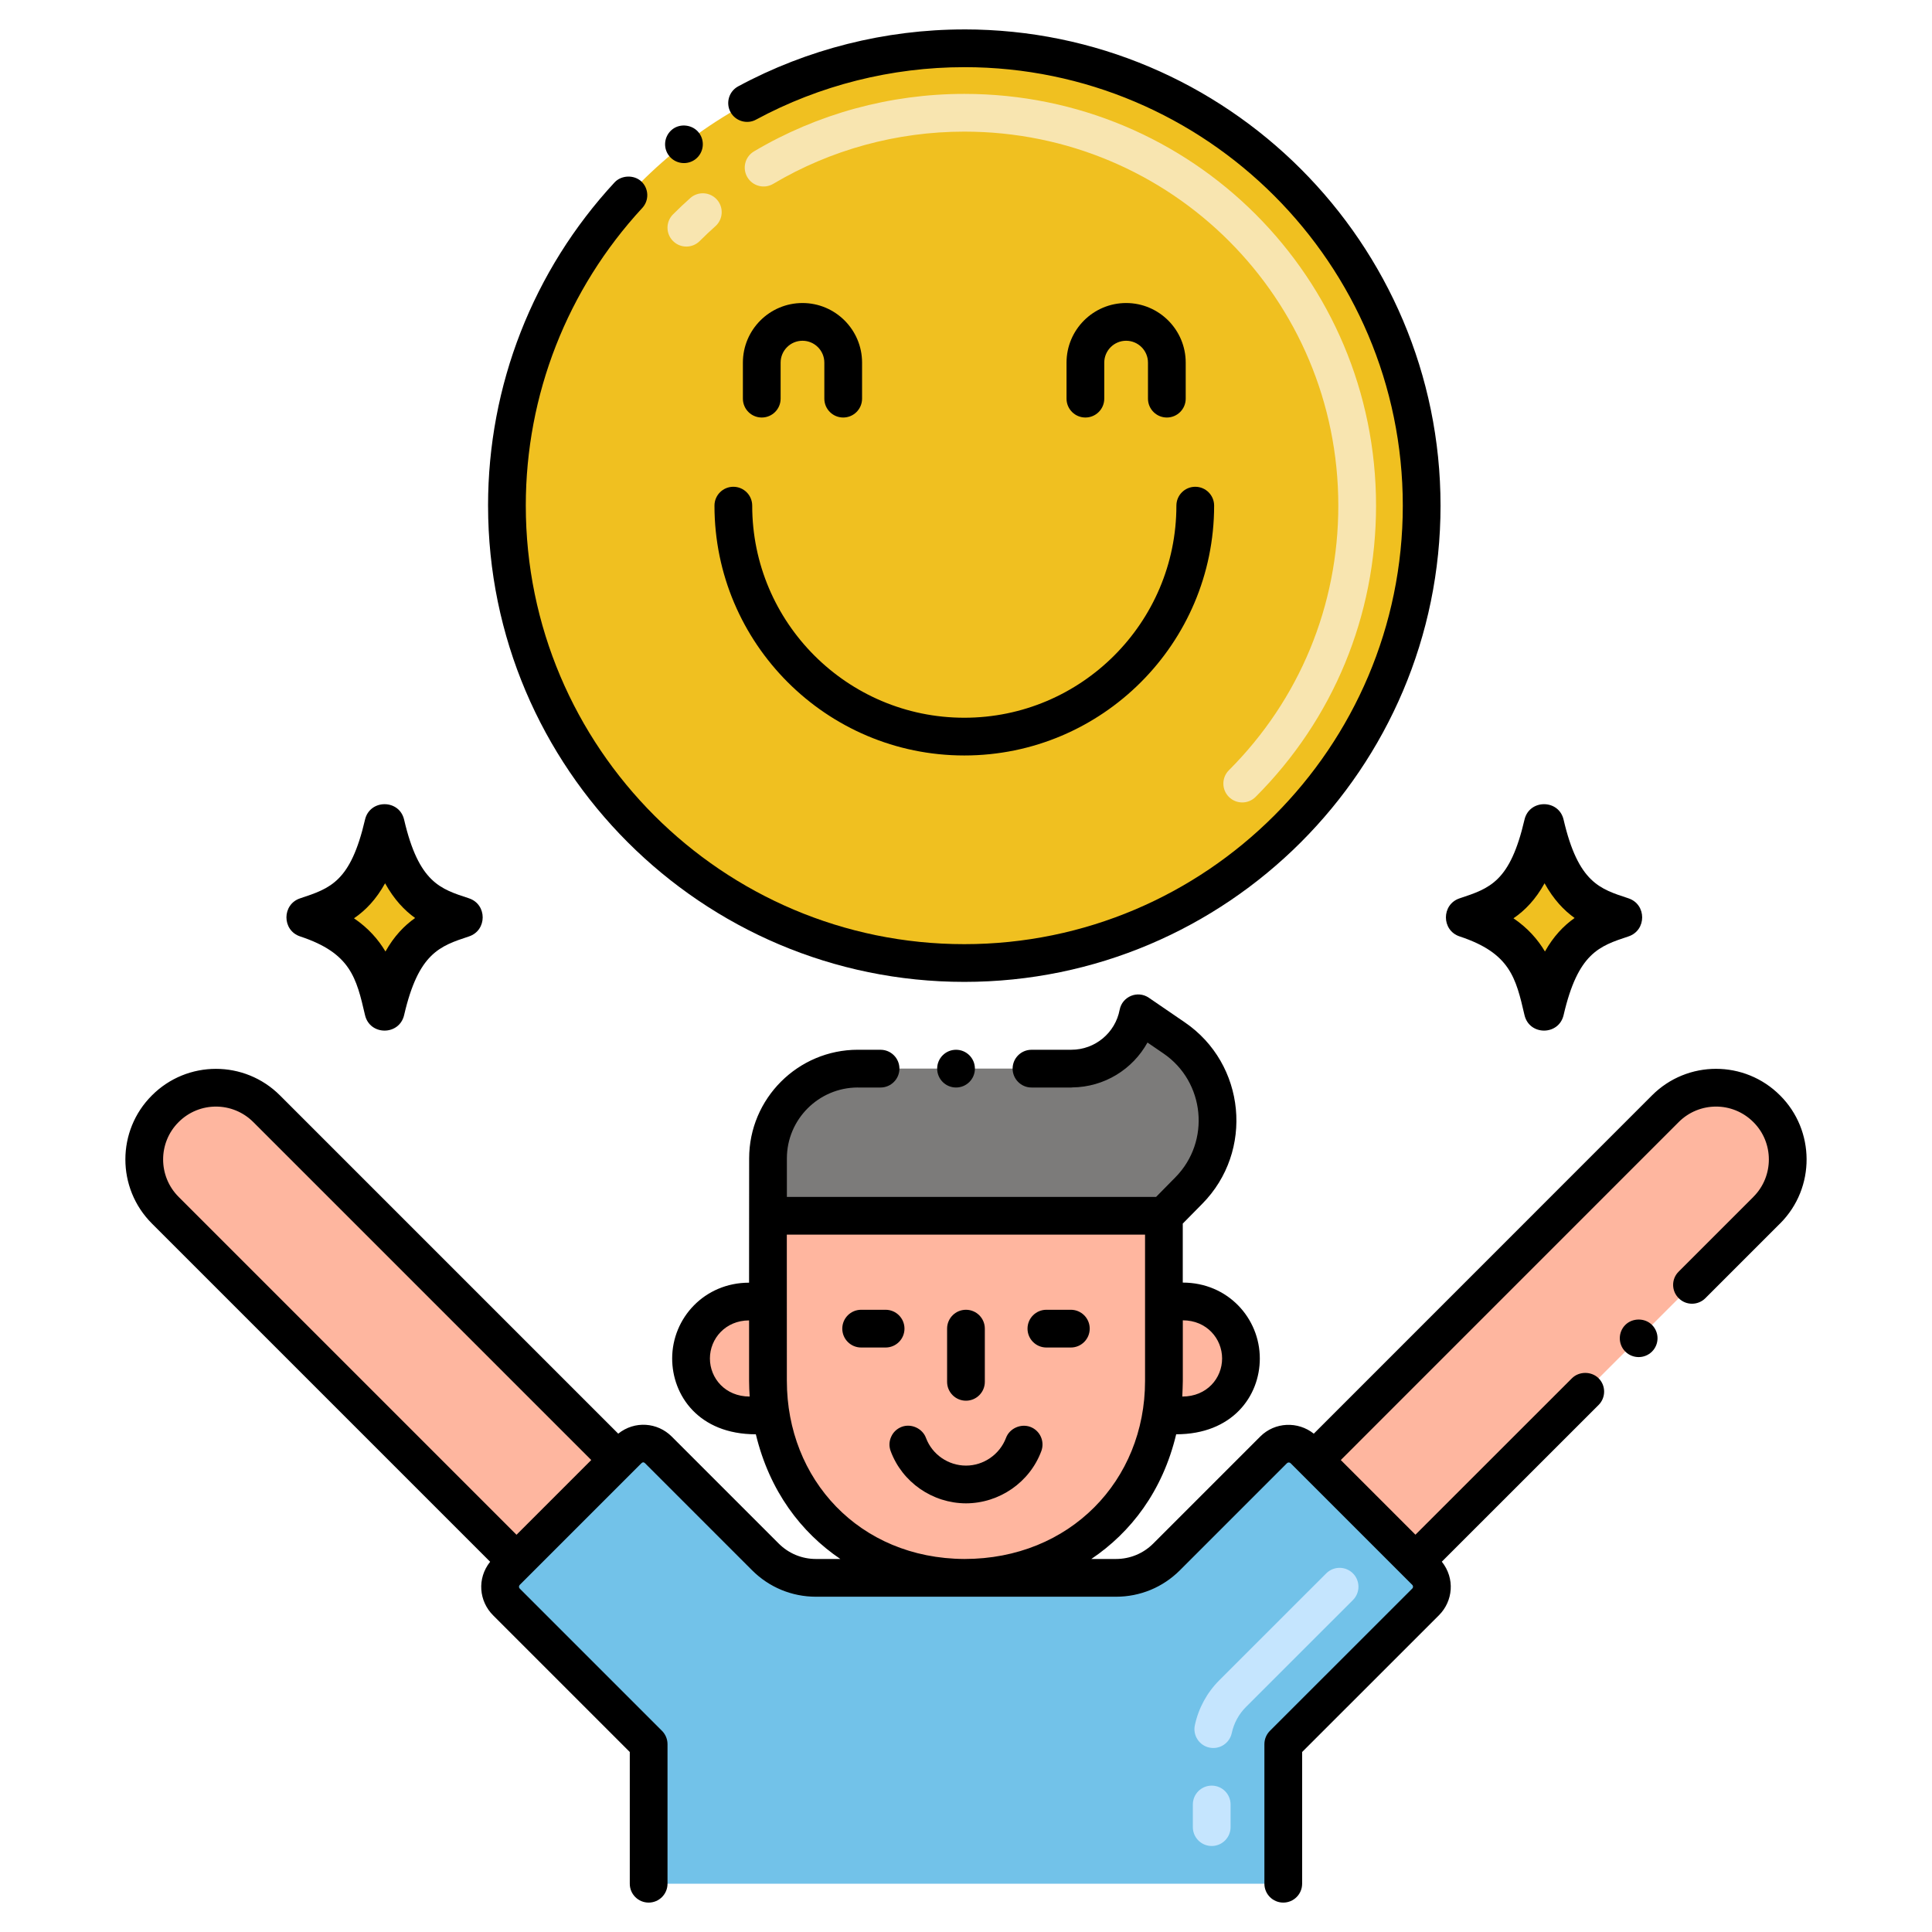 <?xml version="1.0" encoding="UTF-8"?> <svg xmlns="http://www.w3.org/2000/svg" id="Layer_1" height="512" viewBox="0 0 256 256" width="512"><g><path d="m62.138 119.03c-3.729-1.228-6.641-2.022-8.591-10.421-.635-2.737-4.548-2.729-5.181 0-1.907 8.213-4.566 9.092-8.591 10.422-2.424.801-2.43 4.248 0 5.051 6.686 2.209 7.444 5.476 8.591 10.421.637 2.743 4.545 2.742 5.182 0 1.905-8.212 4.709-9.139 8.591-10.421 2.423-.802 2.429-4.249-.001-5.052z"></path><path d="m55.006 121.639c-1.47 1.04-2.79 2.42-3.93 4.44-.95-1.59-2.25-3.09-4.17-4.4 1.55-1.06 2.94-2.51 4.12-4.64 1.2 2.16 2.57 3.59 3.98 4.6z" fill="#f0c020"></path><g><path d="m215.775 119.03c-3.729-1.228-6.641-2.022-8.591-10.421-.635-2.737-4.548-2.729-5.181 0-1.907 8.213-4.566 9.092-8.591 10.422-2.424.801-2.43 4.248 0 5.051 6.686 2.209 7.444 5.476 8.591 10.421.637 2.743 4.545 2.742 5.182 0 1.905-8.212 4.709-9.139 8.591-10.421 2.423-.802 2.429-4.249-.001-5.052z"></path><path d="m208.643 121.639c-1.47 1.04-2.79 2.42-3.93 4.44-.95-1.59-2.25-3.09-4.17-4.4 1.55-1.06 2.94-2.51 4.12-4.64 1.2 2.16 2.57 3.59 3.98 4.6z" fill="#f0c020"></path></g><g><path d="m234.104 160.355-46.546 46.536-13.429-13.429 46.536-46.546c3.708-3.718 9.73-3.718 13.438 0 3.687 3.669 3.725 9.715.001 13.439z" fill="#feb69f"></path><g><path d="m81.881 193.463-13.438 13.438-46.546-46.546c-3.726-3.726-3.685-9.772 0-13.438 3.708-3.718 9.721-3.718 13.438 0z" fill="#feb69f"></path><path d="m188.902 212.261-18.861 18.852v18.49h-84.092v-18.49l-18.849-18.849c-1.112-1.112-1.111-2.916.003-4.026l1.34-1.336 13.438-13.438 1.336-1.34c1.111-1.114 2.914-1.115 4.026-.003l14.175 14.175c1.779 1.779 4.191 2.778 6.706 2.778h39.752c2.515 0 4.927-.999 6.706-2.778l14.178-14.178c1.111-1.111 2.912-1.111 4.024 0l1.345 1.345 14.774 14.774c1.111 1.111 1.111 2.913-.001 4.024z" fill="#72c2e9"></path></g></g><g><path d="m157.514 157.769-3.28 3.329h-52.467v-7.601c0-6.638 5.401-11.902 11.911-11.902h28.291c4.33 0 8.042-3.083 8.848-7.326l4.753 3.25c6.786 4.626 7.768 14.368 1.944 20.25z" fill="#7c7b7a"></path><path d="m156.889 172.45h-2.665v-11.353h-52.467v11.364h-2.634c-4.188 0-7.556 3.379-7.556 7.545s3.38 7.545 7.556 7.545h3.056v.001c2.524 14.416 14.111 21.525 25.728 21.525 11.705 0 23.44-7.237 25.914-21.525v-.001h3.067c4.177 0 7.545-3.391 7.545-7.545.001-4.176-3.378-7.556-7.544-7.556z" fill="#ffb69f"></path></g><g><circle cx="127.775" cy="67" fill="#f0c020" r="60.603"></circle></g><g><path d="m160.558 244.604c-1.381 0-2.5-1.119-2.5-2.5v-3c0-1.381 1.119-2.5 2.5-2.5s2.5 1.119 2.5 2.5v3c0 1.38-1.12 2.5-2.5 2.5zm-.315-13.041c-1.35-.291-2.208-1.621-1.917-2.971.487-2.262 1.608-4.32 3.244-5.955l14.164-14.158c.977-.976 2.559-.976 3.536.001.976.977.976 2.56 0 3.536l-14.165 14.158c-.954.952-1.607 2.152-1.891 3.471-.289 1.339-1.609 2.21-2.971 1.918z" fill="#c5e5fe"></path></g><g><path d="m162.835 105.596c-.977-.976-.977-2.559 0-3.535 9.349-9.35 14.498-21.802 14.498-35.061 0-27.434-22.118-49.559-49.558-49.559-8.937 0-17.691 2.393-25.317 6.918-1.187.708-2.721.313-3.426-.873-.705-1.188-.313-2.722.874-3.426 8.398-4.984 18.035-7.619 27.869-7.619 30.196 0 54.558 24.356 54.558 54.559 0 14.595-5.669 28.302-15.962 38.596-.976.976-2.559.976-3.536 0zm-73.656-73.657c-.977-.977-.977-2.559 0-3.535.734-.735 1.503-1.461 2.284-2.158 1.03-.921 2.61-.829 3.53.2.92 1.03.83 2.61-.2 3.53-.711.634-1.41 1.295-2.079 1.963-.976.977-2.56.977-3.535 0z" fill="#f8e5b0"></path></g><path d="m84.986 193.889c.168-.168.322-.167.489-.001l14.175 14.176c2.263 2.264 5.272 3.51 8.474 3.51h39.751c3.201 0 6.21-1.246 8.473-3.51l14.178-14.178c.135-.135.354-.136.488-.001l14.774 14.775s0 0 0 0l1.344 1.344c.083.084.101.179.101.244s-.018.16-.101.243l-18.861 18.853c-.469.47-.732 1.105-.732 1.769v18.49c0 1.381 1.119 2.5 2.5 2.5s2.5-1.119 2.5-2.5v-17.454l18.128-18.12c1.865-1.864 2.157-4.878.38-7.098l20.78-20.771c.97-.971.97-2.561 0-3.53-.95-.95-2.59-.95-3.54 0l-20.734 20.725-9.891-9.892 44.771-44.78c2.707-2.714 7.137-2.769 9.905.007 2.714 2.7 2.739 7.155-.004 9.898-.01.01-.016.022-.026.032l-9.87 9.87c-1.004.983-.972 2.578 0 3.529 1 1.002 2.584.948 3.53 0l9.877-9.877c.008-.008.017-.012.024-.02 4.741-4.741 4.63-12.368.002-16.972-4.686-4.698-12.288-4.702-16.977-.002l-44.811 44.82c-2.096-1.669-5.154-1.56-7.094.38l-14.178 14.179c-1.319 1.318-3.073 2.045-4.938 2.045h-3.266c5.231-3.521 9.439-8.968 11.243-16.522 7.43 0 11.082-5.029 11.082-10.045 0-5.328-4.227-10.056-10.21-10.056v-7.817l2.567-2.605c6.911-6.981 5.772-18.561-2.31-24.07l-4.752-3.251c-1.489-1.02-3.533-.168-3.868 1.598-.582 3.066-3.27 5.292-6.392 5.292-.013 0-.026.004-.039.004h-5.251c-1.38 0-2.5 1.12-2.5 2.5 0 1.37 1.12 2.5 2.5 2.5h5.29c.041 0 .078-.01.119-.012 4.23-.044 7.998-2.391 9.96-5.947l2.113 1.445c5.508 3.755 6.29 11.661 1.572 16.428l-2.545 2.584h-48.921v-5.101c0-5.175 4.209-9.386 9.387-9.4.009 0 .017.003.026.003h3c1.38 0 2.5-1.13 2.5-2.5 0-1.38-1.12-2.5-2.5-2.5h-2.962c-.013 0-.025-.004-.039-.004-7.947 0-14.412 6.46-14.412 14.401 0 7.89-.01 5.847-.01 16.464-5.913 0-10.19 4.69-10.19 10.045 0 4.837 3.468 10.045 11.087 10.045 1.823 7.557 6.009 13.002 11.197 16.522h-3.227c-1.866 0-3.62-.727-4.938-2.045l-14.175-14.176c-1.879-1.88-4.891-2.138-7.09-.385l-44.818-44.818c-4.708-4.708-12.306-4.681-16.969-.005-4.684 4.661-4.7 12.284-.004 16.979l44.818 44.818c-1.778 2.229-1.468 5.238.386 7.09l18.117 18.117v17.455c0 1.381 1.119 2.5 2.5 2.5s2.5-1.119 2.5-2.5v-18.49c0-.663-.263-1.299-.732-1.768l-18.849-18.85c-.134-.135-.136-.353 0-.488.346-.346-2.741 2.743 16.118-16.118zm71.743-18.939c3.165 0 5.206 2.434 5.206 5.056 0 2.599-2.001 5.045-5.276 5.045.025-.364.07-1.822.07-2.069zm-62.662 5.056c0-2.639 2.076-5.045 5.19-5.045v8.025c0 .646.035 1.455.079 2.064-3.24.001-5.269-2.432-5.269-5.044zm10.195 2.975c0-16.816-.005-4.015-.005-19.384h47.467v19.389c0 13.207-9.972 23.587-23.929 23.587-13.982-.062-23.533-10.599-23.533-23.592zm-80.595-34.298c2.735-2.742 7.162-2.737 9.901.002l44.776 44.776-9.903 9.903-44.776-44.776c-2.734-2.735-2.732-7.186.002-9.905z"></path><path d="m137.98 192.28c.48-1.29-.17-2.73-1.46-3.211-1.27-.47-2.76.211-3.22 1.461-.83 2.189-2.96 3.67-5.3 3.67-2.35 0-4.48-1.471-5.3-3.66-.46-1.26-1.95-1.95-3.21-1.48-.63.24-1.13.7-1.4 1.311-.28.6-.31 1.279-.07 1.91 1.53 4.13 5.54 6.909 9.98 6.92 4.42-.012 8.44-2.781 9.98-6.921z"></path><path d="m127.995 185.6c1.381 0 2.5-1.119 2.5-2.5v-7.048c0-1.381-1.119-2.5-2.5-2.5s-2.5 1.119-2.5 2.5v7.048c0 1.38 1.119 2.5 2.5 2.5z"></path><circle cx="126.68" cy="141.6" r="2.5"></circle><path d="m119.848 176.052c0-1.381-1.119-2.5-2.5-2.5h-3.241c-1.381 0-2.5 1.119-2.5 2.5s1.119 2.5 2.5 2.5h3.241c1.381 0 2.5-1.119 2.5-2.5z"></path><path d="m138.652 178.552h3.241c1.381 0 2.5-1.119 2.5-2.5s-1.119-2.5-2.5-2.5h-3.241c-1.381 0-2.5 1.119-2.5 2.5s1.119 2.5 2.5 2.5z"></path><path d="m215.36 175.56c-.97.971-.97 2.561 0 3.53.973.973 2.563.976 3.54 0 .973-.973.976-2.552 0-3.53-.94-.951-2.59-.951-3.54 0z"></path><path d="m94.671 67c0 18.253 14.85 33.104 33.103 33.104s33.104-14.851 33.104-33.104c0-1.381-1.119-2.5-2.5-2.5s-2.5 1.119-2.5 2.5c0 15.496-12.607 28.104-28.104 28.104s-28.103-12.608-28.103-28.104c0-1.381-1.119-2.5-2.5-2.5s-2.5 1.119-2.5 2.5z"></path><path d="m190.878 67c0-34.795-28.308-63.104-63.104-63.104-.011 0-.021.003-.032.003-10.443.003-20.797 2.613-29.942 7.551-1.21.659-1.66 2.18-1.01 3.39.686 1.263 2.25 1.644 3.39 1.01 8.42-4.55 17.96-6.95 27.59-6.95.008 0 .016-.002.024-.002 32.03.011 58.084 26.072 58.084 58.103 0 32.038-26.065 58.104-58.104 58.104-32.038 0-58.103-26.065-58.103-58.104 0-.004-.001-.008-.001-.012.003-14.666 5.483-28.662 15.43-39.429.94-1.01.88-2.59-.13-3.529-.98-.9-2.64-.83-3.54.14-10.81 11.679-16.76 26.898-16.76 42.829 0 .007.002.013.002.02.011 34.786 28.314 63.084 63.103 63.084 34.795 0 63.103-28.309 63.103-63.104z"></path><path d="m111.729 55.323c1.381 0 2.5-1.119 2.5-2.5v-4.775c0-4.354-3.542-7.896-7.896-7.896s-7.896 3.542-7.896 7.896v4.775c0 1.381 1.119 2.5 2.5 2.5s2.5-1.119 2.5-2.5v-4.775c0-1.597 1.299-2.896 2.896-2.896s2.896 1.299 2.896 2.896v4.775c0 1.381 1.119 2.5 2.5 2.5z"></path><path d="m154.613 55.323c1.381 0 2.5-1.119 2.5-2.5v-4.775c0-4.354-3.542-7.896-7.896-7.896s-7.896 3.542-7.896 7.896v4.775c0 1.381 1.119 2.5 2.5 2.5s2.5-1.119 2.5-2.5v-4.775c0-1.597 1.299-2.896 2.896-2.896s2.896 1.299 2.896 2.896v4.775c0 1.381 1.119 2.5 2.5 2.5z"></path><path d="m92.16 21.09c1.09-.85 1.29-2.42.44-3.51-.82-1.061-2.45-1.271-3.51-.44-1.114.879-1.261 2.459-.44 3.5.868 1.121 2.448 1.27 3.51.45z"></path></g></svg> 